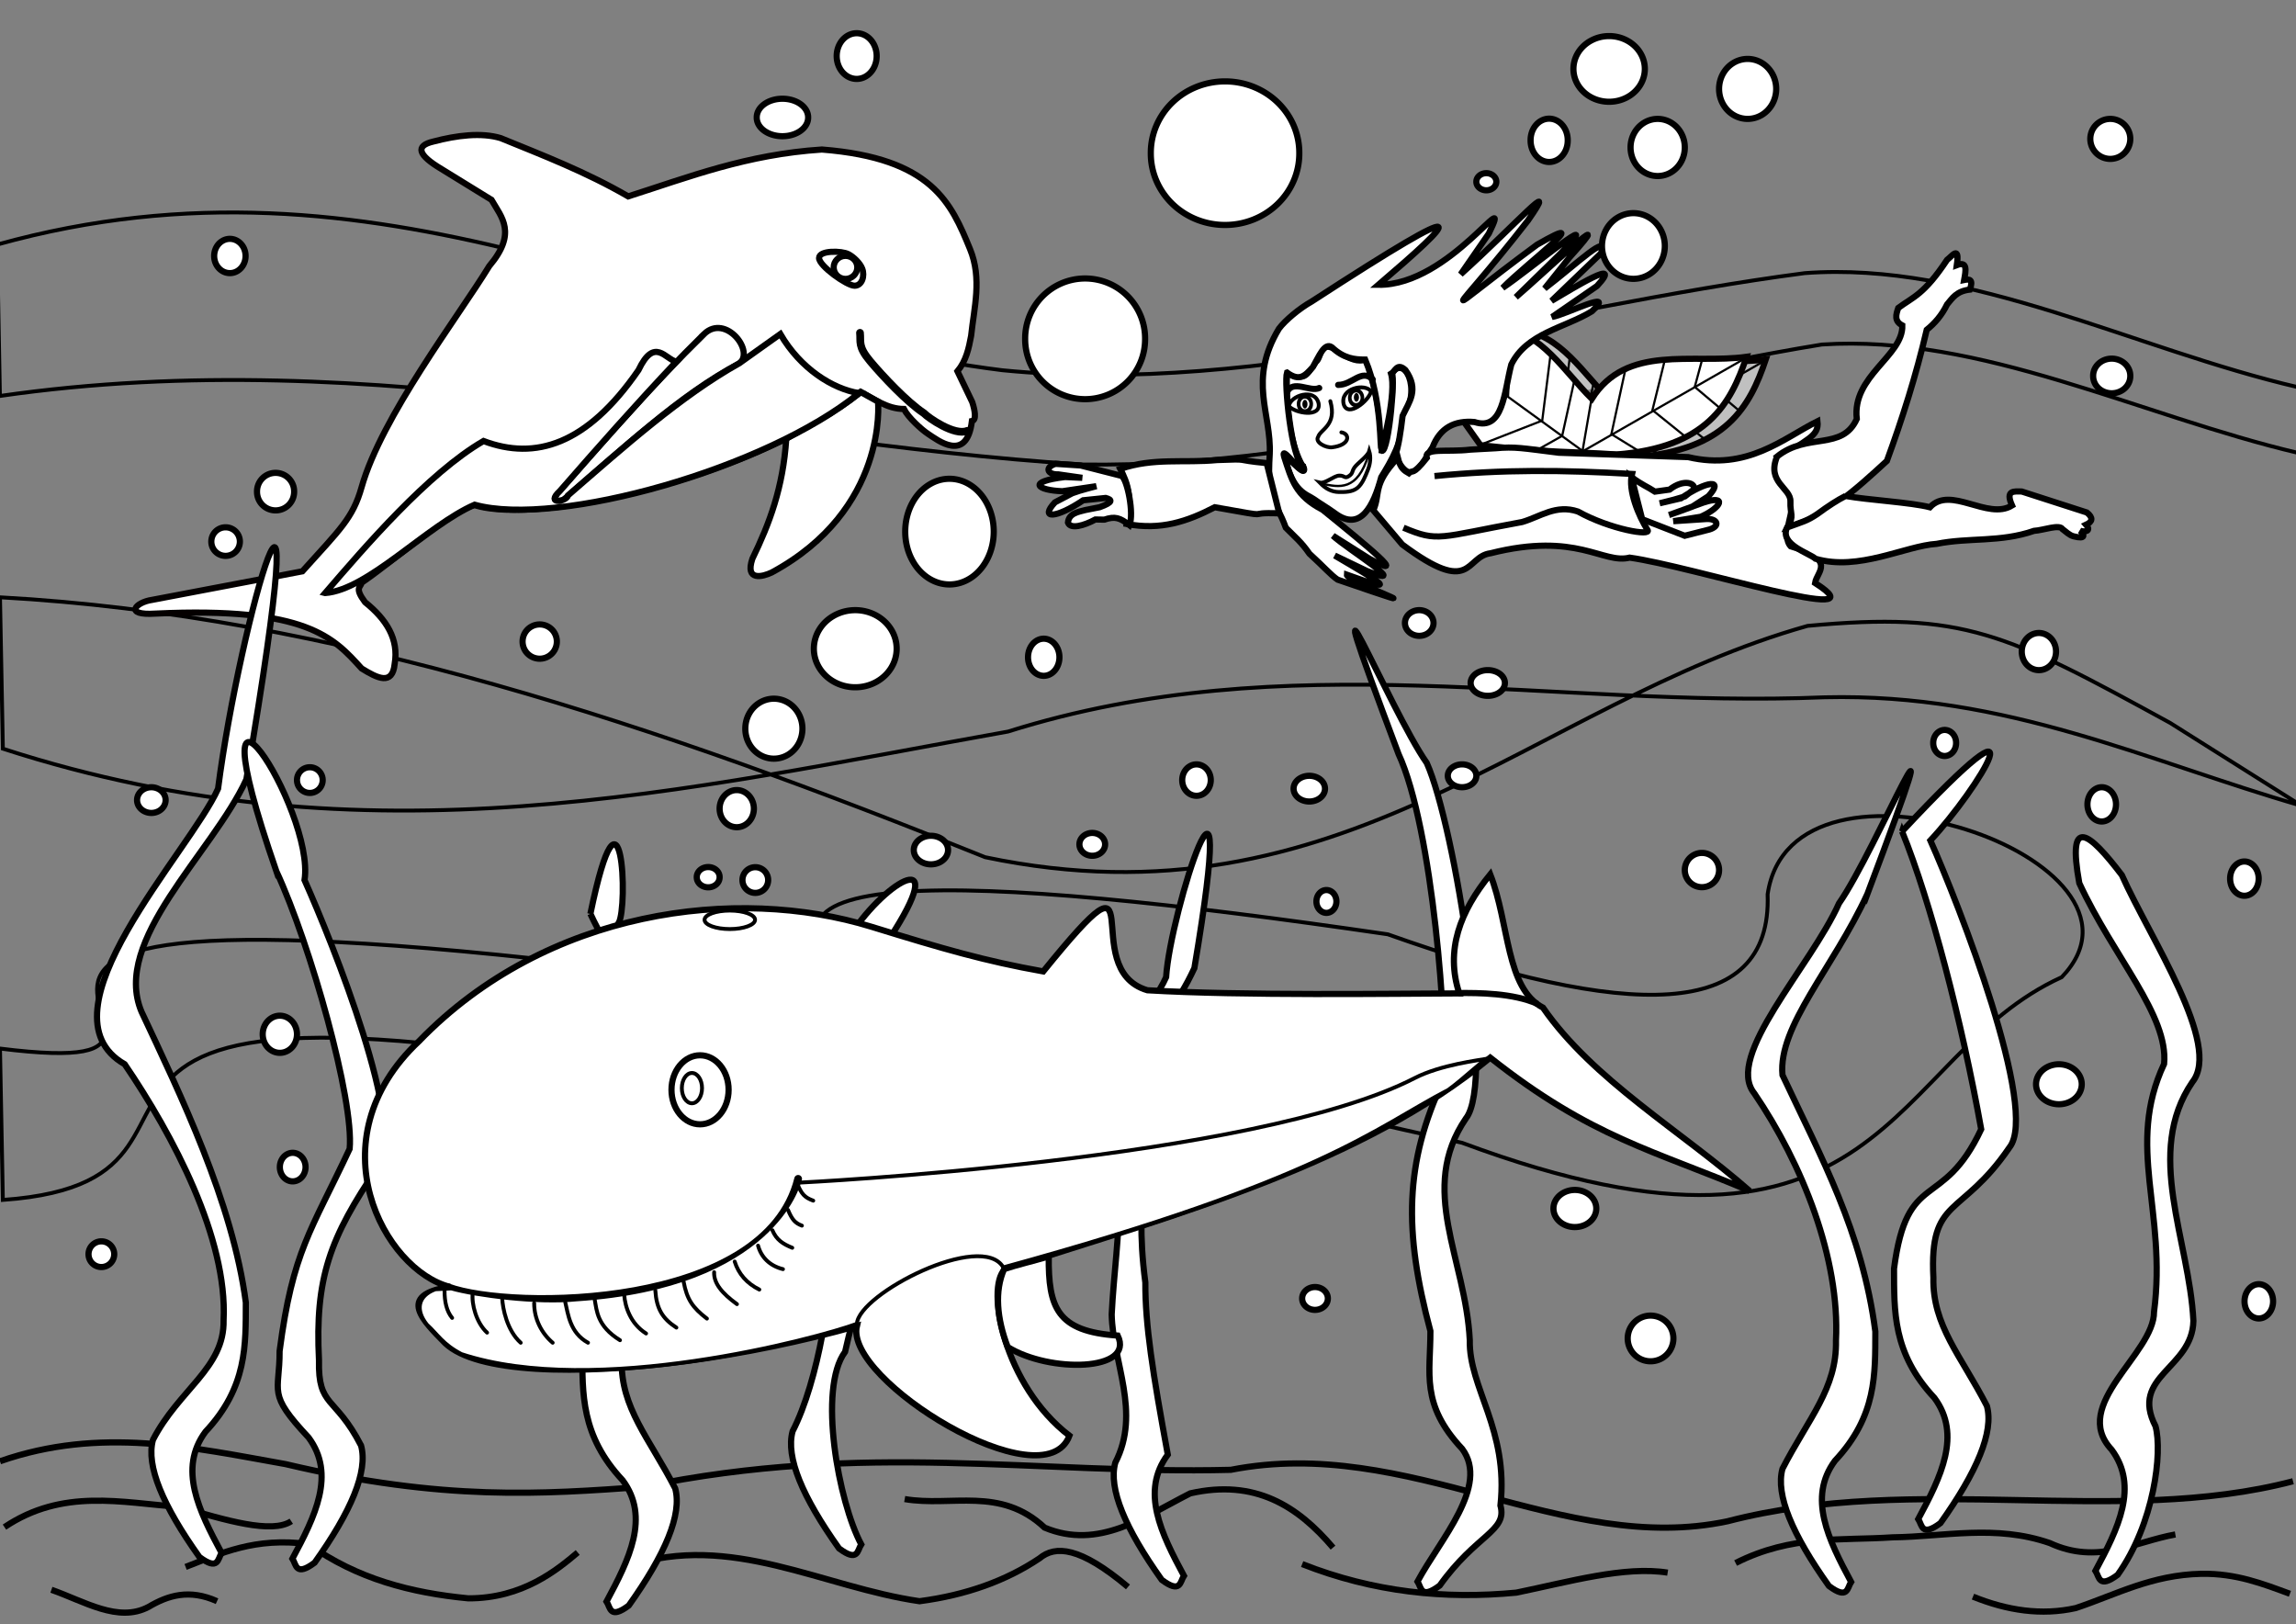<?xml version="1.0" encoding="UTF-8"?>
<svg version="1.1" viewBox="0 0 1052 744" xmlns="http://www.w3.org/2000/svg">
<rect x="0" y="0" width="1052" height="744" fill="#808080" stroke="none"/>
<g transform="translate(0 -308.36)">
<path d="m2.6793e-5 788.72c153.52 19.19-163.81-103.51 401.68-20.94-85.59-65.02 38.816-60.041 234.2-31.402 109.44 38.902 176.09 40.352 174.02-18.318 11.024-75.863 186.63-15.936 134.77 37.944-79.932 36.322-79.702 148.47-274.76 75.887-138.3-30.39-308.45-77.25-245.99-3.92-485.01-110.72-281.74 20.06-422.61 30.09z" fill="none" stroke="#000" stroke-width="1.772"/>
<path d="m1.7019e-5 581.99c152.55 8.37 302.3 58.84 451.4 119.07 163.59 34.308 251.21-70.654 376.82-105.98 71.526-6.638 90.716 3.171 166.17 44.486l60.187 37.944c-70.668-20.364-135.06-51.711-218.5-49.719-124.73 5.211-245.96-24.613-374.2 15.701-147.6 26.314-292.79 62.225-460.56 7.85z" fill="none" stroke="#000" stroke-width="1.772"/>
<path transform="translate(0 308.36)" d="m-1.308 112.04c176.24-48.964 307.04 38.38 460.56 57.57 119.59 11.886 244.97-28.447 367.66-44.486 75.451-5.623 150.9 34.891 226.35 52.336v30.093c-72.87-17.16-145.7-54.51-218.54-49.72-112.94 18.4-222.59 56.59-338.87 54.96-165.3-10.47-322.74-56.3-495.89-31.4z" fill="none" stroke="#000" stroke-width="1.772"/>
<g transform="translate(117.76 -40.561)">
<path d="m562.18 543.86c-26.403-37.239-16.664-48.892 16.602-43.89 18.662 2.382 28.779 20.068 41.636 32.846 15.959-25.255 46.046-15.813 70.886-19.255-7.32 21.783-18.308 41.556-59.555 44.739-20.748-1.411-29.22-0.624-62.322-4.247z" fill="#fff" fill-opacity=".5" stroke="#040000" stroke-width="2.835"/>
<path d="m559.69 500.33 6.708 20.223 49.938 36.24 74.534-42.648" fill="none" stroke="#000" stroke-width="1px"/>
<path d="m565.66 520.55-15.652 0.2" fill="none" stroke="#000" stroke-width="1px"/>
<path d="m583.54 501.73-1.491 29.633-19.752 11.213" fill="none" stroke="#000" stroke-width="1px"/>
<path d="m601.43 513.15-3.727 29.633-28.696 11.213" fill="none" stroke="#000" stroke-width="1px"/>
<path d="m620.25 532.97-4.099 23.827" fill="none" stroke="#000" stroke-width="1px"/>
<path d="m612.43 524.36-5.59 25.428-11.366 6.407" fill="none" stroke="#000" stroke-width="1px"/>
<path d="m635.72 519.75-6.335 29.233 12.671 7.809" fill="none" stroke="#000" stroke-width="1px"/>
<path d="m653.79 515.35-5.59 22.625 14.907 12.013" fill="none" stroke="#000" stroke-width="1px"/>
<path d="m670.94 514.95-3.354 12.414 11.18 9.411" fill="none" stroke="#000" stroke-width="1px"/>
<path d="m553.35 542.68c-26.403-37.239-16.664-48.892 16.602-43.89 18.662 2.382 28.779 20.068 41.636 32.846 15.959-25.255 46.046-15.813 70.886-19.255-7.32 21.783-18.308 41.556-59.555 44.739-20.748-1.411-29.22-0.624-62.322-4.247z" fill="#fff" stroke="#040000" stroke-width="2.835"/>
<path d="m550.86 499.15 6.708 20.223 49.938 36.24 74.534-42.648" fill="none" stroke="#000" stroke-width="1px"/>
<path d="m556.83 519.37-15.652 0.2" fill="none" stroke="#000" stroke-width="1px"/>
<path d="m574.71 500.55-1.491 29.633-19.752 11.213" fill="none" stroke="#000" stroke-width="1px"/>
<path d="m592.6 511.96-3.727 29.633-28.696 11.213" fill="none" stroke="#000" stroke-width="1px"/>
<path d="m611.42 531.78-4.099 23.827" fill="none" stroke="#000" stroke-width="1px"/>
<path d="m603.6 523.17-5.59 25.428-11.366 6.407" fill="none" stroke="#000" stroke-width="1px"/>
<path d="m626.89 518.57-6.335 29.233 12.671 7.809" fill="none" stroke="#000" stroke-width="1px"/>
<path d="m644.96 514.16-5.59 22.625 14.907 12.013" fill="none" stroke="#000" stroke-width="1px"/>
<path d="m662.11 513.76-3.354 12.414 11.18 9.411" fill="none" stroke="#000" stroke-width="1px"/>
<path d="m525.15 539.7c0 11.416-5.467 20.336-10.045 27.817-3.524 13.144-9.431 25.15-21.05 16.639-3.655-2.677-6.982-4.542-9.968-6.672-2.986-2.131-9.847-3.111-13.19-19.594-2.289-3.741 10.089 10.918 8.808 5.548-4.442-6.787-8.576-20.861-7.785-43.841 8.182 3.351 8.24 2.433 13.207-4.881 3.046-2.018 1.069-11.598 11.564-4.18 3.905 2.831 7.891 4.413 11.342 3.001 3.965 8.921 8.258 33.234 7.332 41.928 3.303 1.048 6.689-39.008 4.221-35.085 6.154-9.719 14.125 6.956 5.565 19.322z" fill="#fff" stroke="#000" stroke-linecap="round" stroke-width="2.835"/>
<path d="m471.92 519.6c5.771 4.206 8.194 1.545 11.858-2.548 2.741-4.713 5.292-11.467 8.696-9.061 5.536 5.209 10.439 5.652 15.284 5.663 8.14 19.391 6.568 42.526 7.492 40.671 0.808-1.624 6.857-25.831 4.367-34.158 1.957-1.166 2.736-5.286 6.588-1.699 6.412 9.055 1.672 14.454-1.318 20.954-0.86 7.347-1.863 14.077-3.426 18.405 8.216 15.913 12.237 2.983 17.129-3.964 3.471-9.005 10.146-12.416 19.237-11.61 13.233 4.307 13.548-13.593 16.865-26.334 7.062-14.367 24.224-16.677 36.892-24.352 11.854-10.838-11.9 1.554-18.183 2.548l20.554-14.158c12.741-13.742-11.084 1.083-20.818 6.796l22.663-21.803c3.694-9.62-10.453 4.342-25.825 16.14l11.331-14.158c25.308-28.114-12.912 8.306-24.507 18.122l20.554-20.104c22.242-23.08-14.215 7.552-26.615 15.857 10.602-10.86 44.194-36.11 15.811-19.821-48.433 35.697-40.564 35.689-4.216-11.043 15.085-21.718-5.329 1.655-30.832 24.635l12.912-18.688c11.972-24.628-17.656 23.88-50.595 23.502 34.903-29.856 48.205-43.525-30.568 7.645-5.618 3.163-12.104 8.57-15.021 12.459-14.297 23.744-3.338 38.887-4.216 57.481-1.353 22.08 2.474 20.358 7.378 33.696 4.175 4.247 7.102 6.513 10.804 11.893 6.838 6.242 9.868 9.84 12.912 11.893 55.205 18.977 3.845 0.853 4.216-2.265 25.495 9.242 15.57 3.653-5.534-8.778l14.757 7.079c21.676 8.73-9.114-10.103-15.548-16.14l16.602 10.477c19.334 10.673-0.871-5.756-21.345-22.37-12.458-6.484-14.11-13.448-17.656-24.352-1.932-6.843 10.677 12.382 8.768 4.415-5.471-2.891-8.828-38.677-7.45-42.924z" fill="#fff" stroke="#000" stroke-width="2.835"/>
<path d="m491.78 532.71c3.147 11.094-4.561 12.837-5.575 16.321-1.661 2.526 3.627 5.151 6.424 4.803 8.272-1.002 8.332-6.127 4.211-6.853" fill="none" stroke="#000" stroke-linecap="round" stroke-width="1.772"/>
<path d="m510.45 528.28c-0.982 4.169-10.696 12.24-12.563 5.783-1.74-7.372 9.984-9.744 12.563-5.783z" fill="#fff" stroke="#000" stroke-width="1.772"/>
<path d="m472.79 534.99c2.692 3.182 14.798 5.393 13.618-1.249-1.693-7.385-13.077-3.55-13.618 1.249z" fill="#fff" stroke="#000" stroke-width="1.772"/>
<path d="m471.92 528.66c2.516-6.104 10.66 0.02 14.757-1.982" fill="none" stroke="#000" stroke-linecap="round" stroke-width="2.835"/>
<path d="m511.19 522.7c-5.151-4.972-9.342 2.568-15.811 2.548" fill="none" stroke="#000" stroke-linecap="round" stroke-width="2.835"/>
<path transform="matrix(.638 0 0 .727 399.25 387.17)" d="m131.32 201.94c0 2.58-2.035 4.672-4.546 4.672s-4.546-2.092-4.546-4.672c0-2.58 2.035-4.672 4.546-4.672s4.546 2.092 4.546 4.672z" fill="#fff" stroke="#000" stroke-linecap="round" stroke-width="2.602"/>
<path transform="matrix(.638 0 0 .727 422.7 384.34)" d="m131.32 201.94c0 2.58-2.035 4.672-4.546 4.672s-4.546-2.092-4.546-4.672c0-2.58 2.035-4.672 4.546-4.672s4.546 2.092 4.546 4.672z" fill="#fff" stroke="#000" stroke-linecap="round" stroke-width="2.602"/>
<path transform="matrix(.854 0 0 1.57 306.94 290.64)" d="m231.83 153.07c0 0.697-0.622 1.263-1.389 1.263-0.767 0-1.389-0.565-1.389-1.263 0-0.697 0.622-1.263 1.389-1.263 0.767 0 1.389 0.565 1.389 1.263z"/>
<path transform="matrix(.854 0 0 1.57 283.35 293.75)" d="m231.83 153.07c0 0.697-0.622 1.263-1.389 1.263-0.767 0-1.389-0.565-1.389-1.263 0-0.697 0.622-1.263 1.389-1.263 0.767 0 1.389 0.565 1.389 1.263z"/>
<path d="m486.94 570c2.73 2.979 5.721 4.25 8.618 4.31 2.898 0.06 6.23 0.042 8.589-1.824s3.746-5.578 4.861-8.376 1.43-5.814 0.594-8.551c-0.658 2.335-5.195 5.403-6.652 7.38s-0.623 2.722-2.658 4.092-1.802-0.316-4.459-0.228c-2.44 0.081-6.361 3.791-8.893 3.197z" fill="#fff" stroke="#000" stroke-width="1.772"/>
<path d="m487.6 570.43c8.27 1.796 16.555 3.68 21.74-13.308" fill="none" stroke="#000" stroke-width="1.063"/>
<path d="m535.98 558.69c-1.33-4.802 9.24-2.53 19.865-3.779 0.728-0.086 10.795-0.564 11.568-0.633 9.107-0.814 12.068-0.057 29.072 2.046l59.255 2.002c27.157 6.379 43.552-8.595 59.255-16.418 0.87 7.289-5.829 8.156-17.143 17.219-5.262 9.772 4.113 11.261 5.505 17.571 1.391 6.31-5.202 17.442-0.66 22.474 21.32 6.394 12.055 11.419 11.18 16.819 32.505 20.821-56.646-7.742-84.969-11.613-12.287 3.084-24.029-12.013-63.727-2.002-11.773 1.491-8.094 20.138-40.467-4.033l-13.235-15.646c3.454-7.854-0.662-11.382 11.216-24.049 1.236 5.04 3.16 5.955 5.051 7.071 2.018-1.951 1.295 1.657 8.234-7.028z" fill="#fff" stroke="#000" stroke-width="2.835"/>
<path d="m696.47 558.07c13.905-11.161 29.824-2.511 36.522-17.219-2.297-19.706 21.283-28.833 20.87-42.848-3.813-1.984-2.915-4.98-1.863-8.009 6.739-5.038 11.704-5.959 22.36-22.025 2.378-1.822 5.84-6.846 4.472 2.403 5.024-1.928 4.14 2.493 3.354 6.808 2.444-0.505 4.327-0.308 2.609 4.405-6.141 0.708-8.002 3.926-10.435 6.808-2.515 5.14-5.751 8.731-9.317 11.613-4.901 21.006-11.223 40.833-18.261 60.067-14.478 13.305-28.048 25.671-45.466 30.434 3.161-5.544 1.063-5.737 1.274-11.906 0.21-6.169-11.06-8.703-6.118-20.53z" fill="#fff" stroke="#000" stroke-width="2.835"/>
<path d="m727.85 576.13c10.378 1.86 29.847 2.904 38.644 5.169 9.49-10.121 26.398 6.075 37.64-0.801-3.199-7.175 0.947-6.457 4.472-6.407l29.814 9.611c3.01 2.43 2.577 4.244-0.373 5.606 2.529 2.881-0.395 3.534-2.695 2.755 1.844 1.747 2.908 4.066-3.045 2.544-1.958-0.521-3.429-2.087-5.067-3.297-1.394-2.341-8.7 0.539-13.043 0.801-15.521 5.379-29.699 2.949-44.589 5.954-14.43 0.909-35.727 12.655-55.536 6.82-2.687-2.549-16.702-6.472-13.006-14.331 7.236-2.676 8.934-2.862 13.786-6.096 5.04-3.725 9.365-6.491 12.999-8.328z" fill="#fff" stroke="#000" stroke-width="2.835"/>
<path d="m634.67 586.78 19.49 7.58 11.283-2.866c5.147-1.547 3.753-5.003-1.163-4.817l-15.356 1.015 12.58-2.034c9.651-4.309 12.211-10.156 1.198-6.501l-15.734 5.703c1.493-0.472 6.345-2.222 10.629-3.818l7.376-4.768c7.3-7.821-0.16-7.413-12.537 0.932l-9.753 2.271 6.447-1.633 5.103-1.502 4.054-3.166c1.246-2.758-4.361-5.177-11.076 0.034l-6.697 0.932c-3.241-2.161-6.373-3.304-10.775-6.713z" fill="#fff" stroke="#000" stroke-width="2.835"/>
<path d="m439.96 559.67c-15.155 1.461-29.256-1.175-44.412 4.073 3.165 6.077 5.692 12.838 2.981 25.228 15.614 2.946 27.643-1.131 40.312-7.677 30.292 5.408 11.595 2.13 29.549 2.803l-5.776-23.026c-16.335-1.548-6.319-1.989-22.654-1.402z" fill="#fff" stroke="#000" stroke-width="2.835"/>
<path d="m396.11 566.93-18.744-4.776-11.47-0.738c-5.147 1.547-3.753 5.003 1.163 4.817l11.07 1.588-7.921-0.369c-17.912 2.16-12.631 6.1-1.198 6.501l15.548-2.3c-1.493 0.472-6.717 1.621-11.002 3.218l-7.935 4.167c-7.3 7.821 0.533 7.413 12.91-0.932l10.312-1.07c2.905 0.765 3.746 1.881-2.72 4.236l-6.593 1.302c-3.14 0.837-7.59 1.468-7.967 5.769 1.177 3.159 7.342 1.373 12.567-1.436l4.088 0.069c4.918-1.643 7.118-0.901 11.52 2.508 2.191-5.156-0.959-20.959-3.628-22.553z" fill="#fff" stroke="#000" stroke-width="2.835"/>
<path d="m525.29 590.66c16.013 6.767 16.047 4.415 54.41-2.603 8.257-2.416 15.474-8.183 25.528-4.805 14.842 8.245 34.109 11.466 31.863 8.409-4.049-6.372-8.989-18.19-7.081-25.629-31.429-1.791-59.069-2.122-90.498 0.985" fill="#fff" stroke="#000" stroke-width="2.835"/>
</g>
<path transform="translate(0 308.36)" d="m0 669.42c45.967-16.035 88.246-6.26 130.84 1.308 72.792 17.195 117.96 13.674 163.55 10.467 102.2-21.155 179.96-5.638 269.53-7.85 81.715-16.01 152.13 39.616 227.66 23.551 86.586-22.483 178.7 2.73 259.06-18.318" fill="none" stroke="#000" stroke-width="2.835"/>
<path transform="translate(0 308.36)" d="m85.046 717.83c16.323-6.268 31.622-13.704 56.261-10.467 22.318 16.006 47.268 22.365 73.271 24.86 25.004 0.072 40.866-13.216 50.13-21.014" fill="none" stroke="#000" stroke-width="2.835"/>
<path d="m414.52 995.1c21.42 3.674 43.789-5.94 64.112 13.084 24.84 10.351 45.414-4.898 66.729-15.701 29.663-6.712 49.248 5.817 65.42 24.86" fill="none" stroke="#000" stroke-width="2.835"/>
<path transform="translate(0 308.36)" d="m596.63 716.52c32.71 12.889 65.42 16.217 98.13 13.084 24.215-4.978 49.78-12.318 69.345-9.159" fill="none" stroke="#000" stroke-width="2.835"/>
<path d="m795.23 1024.4c25.814-13.056 48.44-10.178 71.962-11.776 23.841-0.298 47.01-5.978 71.962 2.617 22.054 10.194 38.878-0.617 57.57-3.925" fill="none" stroke="#000" stroke-width="2.835"/>
<path d="m903.99 1039.8c15.701 6.362 31.402 8.732 47.103 5.234 18.457-6.149 34.609-15.18 57.57-15.701 15.982-0.23 28.17 4.6 40.56 9.159" fill="none" stroke="#000" stroke-width="2.835"/>
<path transform="translate(0 308.36)" d="m288.31 717.36c46.424-15.522 88.765 9.778 133 16.177 21.417-2.823 39.704-9.401 54.953-19.626 7.263-6.068 18.566-5.401 40.561 13.084" fill="none" stroke="#000" stroke-width="2.835"/>
<path transform="translate(0 308.36)" d="m2.048 699.59c26.794-17.951 53.588-11.177 80.382-9.238 20.918 6.09 42.121 12.464 51.028 6.542" fill="none" stroke="#000" stroke-width="2.835"/>
<path transform="translate(0 308.36)" d="m23.551 728.3c15.07 5.269 30.565 15.222 44.486 7.85 8.983-5.324 18.747-8.308 31.402-2.617" fill="none" stroke="#000" stroke-width="2.835"/>
<path transform="translate(0 308.36)" d="m871.52 380.87c13.219 32.639 27.328 86.936 36.241 136.45-17.733 37.778-33.918 17.922-39.942 63.854 0.079 19.357-0.747 38.657 18.504 59.212 12.563 16.922 2.99 36.173-7.402 55.511 1.802 2.737 1.423 8.382 10.177 1.85 16.751-23.521 24.518-41.801 21.279-53.661-11.913-23.121-24.98-36.832-24.517-58.749-1.872-37.413 12.695-27.18 34.853-59.69 13.645-17.02-23.288-111.62-36.241-140.61 22.019-23.538 54.289-76.217-12.953-4.163z" fill="#fff" stroke="#000" stroke-width="2.835"/>
<path d="m855.56 718.03c-15.788 34.066-40.92 60.469-38.858 82.804 17.733 37.778 36.535 71.566 42.558 117.5-0.079 19.357 0.747 38.657-18.504 59.212-12.563 16.922-2.99 36.173 7.402 55.511-1.802 2.737-1.423 8.382-10.177 1.85-16.751-23.521-24.518-41.801-21.279-53.661 11.913-23.121 24.98-36.832 24.517-58.749 1.872-37.413-15.312-80.825-37.47-113.33-13.645-17.02 25.905-57.978 38.858-86.967 16.886-24 56.943-121.08 12.953-4.163z" fill="#fff" stroke="#000" stroke-width="2.835"/>
<path d="m952.71 712.94c15.788 34.066 40.92 60.469 38.858 82.804-17.733 37.778 1.409 67.641-4.615 113.57 0.079 19.357-38.691 42.582-19.44 63.137 12.563 16.922 2.99 36.173-7.402 55.511 1.802 2.737 1.423 8.382 10.177 1.85 16.751-23.521 20.593-56.193 17.354-68.053-11.913-23.121 16.889-26.365 17.352-48.282-1.872-37.413-22.632-76.899-0.474-109.41 13.645-17.02-19.363-65.828-32.316-94.818-14.879-19.522-25.233-27.9-19.495 3.687z" fill="#fff" stroke="#000" stroke-width="2.835"/>
<path d="m640.78 653.73c15.788 34.066 22.602 127.2 20.54 149.53-17.733 37.778-18.218 68.949-5.923 114.88 0.079 19.357-4.673 33.423 14.578 53.978 12.563 16.922-10.095 41.407-20.486 60.744 1.802 2.737 1.423 8.382 10.177 1.85 16.751-23.521 31.06-24.791 27.821-36.651 3.788-34.897-14.513-53.841-14.05-75.758-1.872-37.413-23.94-69.049-1.782-101.56 13.645-17.02-4.971-133.87-17.923-162.85-16.886-24-56.943-121.08-12.953-4.163z" fill="#fff" stroke="#000" stroke-width="2.835"/>
<path d="m404.63 742.7c-15.788 34.066-43.537 18.6-41.474 40.935 17.733 37.778 31.302 45.398 37.325 91.33-0.079 19.357-4.486 13.797-13.27 52.67-12.563 16.922-2.99 68.883 7.402 88.221-1.802 2.737-1.423 8.382-10.177 1.85-16.751-23.521-24.518-41.801-21.279-53.66 11.913-23.121 18.438-65.617 17.975-87.534 1.872-37.413-8.77-52.04-30.928-84.55-13.645-17.02 28.522-29.193 41.474-58.182 16.886-24 45.168-38.652 12.953 8.921z" fill="#fff" stroke="#000" stroke-width="2.835"/>
<g transform="translate(59.332 -1682)" fill="#fff">
<g transform="matrix(.705 0 0 .705 -50.748 1985.3)" fill="#fff">
<path d="m296.15 335.34c41.674 13.725 184.54-18.961 251-73.533 9 4.6 17.197 11.079 28.135 11.141 2.803 5.583 11.689 13.583 15.765 16.213 5.825 3.758 25.091 19.227 28.442-8.388 3.271-0.618 1.763-7.521 0.217-12.282l-9.625-20.055c5.626-6.784 7.367-14.868 8.885-23.026 1.889-18.281 7.227-37.06-0.74-56.45-12.184-29.651-24.507-58.995-96.253-64.62-48.913 3.173-86.346 17.861-125.87 30.453-27.642-15.996-55.284-26.593-82.926-37.881-12.631-3.784-28.586-1.747-43.684 2.228-11.97 2.771-10.072 8.753 5.183 17.826l32.578 20.055c6.583 11.482 16.748 21.507-1.481 43.08-20.238 33.053-70.011 97.868-82.968 143.74-5.683 20.122-14.038 27.396-38.459 54.574l-97.734 18.569c-10.691 1.546-18.654 10.27 2.221 8.913 98.497-4.589 115.83 15.661 134.01 35.652 10.344 6.387 20.043 11.282 21.472-2.971 2.776-16.06-5.309-28.941-19.251-40.109-7.094-9.521-2.803-9.524-2.221-12.627 24.433-16.836 56.912-46.354 73.3-50.508z" stroke="#040000" stroke-width="4.023"/>
<path d="m498.83 292.26c-2.078 31.835-10.939 55.194-22.027 77.99-4.986 14.891 6.817 11.662 12.587 8.913 75.585-40.849 69.195-110.77 69.037-111.01l-11.107-6.151c-19.956 15.499-32.695 20.604-48.49 30.26z" stroke="#000" stroke-width="4.023"/>
<path d="m445.49 224.15c-33.859 33.217-64.63 68.758-95.809 103.99-2.674 4.952 0.433 4.749 3.927 4.202 37.507-32.284 76.196-68.969 114.39-88.761 10.957-7.627-8.503-32.791-22.513-19.433z" stroke="#000" stroke-width="4.023"/>
<path d="m616.45 287.16c-8.224 3.4-25.199-8.398-28.272-11.555-10.882-7.189-26.727-24.044-34.831-33.711-8.104-9.667-5.966-12.504-6.598-18.443" stroke="#000" stroke-linecap="round" stroke-width="5.029"/>
<path d="m199.15 392.53c25.576-29.705 66.836-77.864 102.92-98.787 33.565 12.701 67.13 2.557 100.7-46.051 10.486-22.076 17.696-6.727 24.618-5.571-26.721 28.337-51.429 56.271-75.707 84.118-9.786 9.1 4.325 7.128 5.368 2.785 36.319-31.487 73.509-64.736 111.25-85.789l26.673-18.994c13.153 22.614 34.033 35.603 51.134 38.41-59.691 48.742-195.95 87.448-249.82 72.492-30.894 13.435-69.257 55.354-97.125 57.387z" stroke="#000" stroke-width="4.023"/>
<path d="m548.16 181.68c1.857 4.8-0.058 11.161-4.974 11.161-4.916 0-23.036-12.84-23.036-17.988 0-5.149 14.754-4.78 19.11-2.495 3.466 1.818 7.559 5.856 8.9 9.322z" stroke="#000" stroke-linecap="round" stroke-width="4.023"/>
<path transform="translate(32.143 -7.5)" d="m512.86 188.43c0 4.142-3.438 7.5-7.679 7.5s-7.679-3.358-7.679-7.5 3.438-7.5 7.679-7.5 7.679 3.358 7.679 7.5z" stroke="#000" stroke-linecap="round" stroke-width="4.023"/>
</g>
</g>
<path d="m112.86 665.5c-15.788 34.066-61.854 73.553-48.016 106.36 17.733 37.778 41.769 87.267 47.792 133.2-0.079 19.357 0.747 38.657-18.504 59.212-12.563 16.922-2.99 36.173 7.402 55.511-1.802 2.737-1.423 8.382-10.177 1.85-16.751-23.521-24.518-41.801-21.279-53.661 11.913-23.121 32.831-32.907 32.368-54.824 1.872-37.413-23.162-84.75-45.32-117.26-41.121-23.562 29.83-97.23 42.783-126.22 10.002-77.691 46.536-202.25 12.953-4.163z" fill="#fff" stroke="#000" stroke-width="2.835"/>
<path d="m270.51 727c15.788 34.066 60.546 85.329 38.858 129.91-17.733 37.778-36.535 24.464-42.558 70.396 0.079 19.357-0.747 38.657 18.504 59.212 12.563 16.922 2.99 36.173-7.402 55.511 1.802 2.737 1.423 8.382 10.177 1.85 16.751-23.521 24.518-41.801 21.279-53.661-11.913-23.121-24.98-36.832-24.517-58.749-1.872-37.413 15.312-33.722 37.47-66.232 21.495-74.59-25.905-105.08-38.858-134.07 4.382-7.162 1.657-74.69-12.953-4.163z" fill="#fff" stroke="#000" stroke-width="2.835"/>
<path d="m126.58 707.37c15.788 34.066 35.686 104.95 33.624 127.29-17.733 37.778-26.068 46.706-32.091 92.638 0.079 19.357-5.981 19.031 13.27 39.586 12.563 16.922 2.99 36.173-7.402 55.511 1.802 2.737 1.423 8.382 10.177 1.85 16.751-23.521 24.518-41.801 21.279-53.66-11.913-23.121-19.746-17.206-19.284-39.123-1.872-37.413 4.845-55.965 27.003-88.475 13.645-17.02-20.671-102.46-33.624-131.45 5.055-32.227-53.788-122.27-12.953-4.163z" fill="#fff" stroke="#000" stroke-width="2.835"/>
<path d="m547.25 751.86c-15.788 34.066-35.686 36.918-33.624 59.253 17.733 37.778 5.134 38.856 11.157 84.788-0.079 19.357 3.364 41.274 10.281 78.838-12.563 16.922-2.99 36.173 7.402 55.511-1.802 2.737-1.423 8.382-10.177 1.85-16.751-23.521-24.518-41.801-21.279-53.661 11.913-23.121-1.188-45.991-1.651-67.908 1.872-37.413 10.856-71.666-11.302-104.18-13.645-17.02 23.288-21.343 36.241-50.332 1.742-29.506 34.048-129.41 12.953-4.163z" fill="#fff" stroke="#000" stroke-width="2.835"/>
<g transform="translate(158.96 -72.779)" fill="#fff">
<g transform="translate(-69.401 695.55)" fill="#fff" stroke="#000">
<path d="m102.51 162.49c-48.632 45.612-15.918 105.09 14.111 112.64-24.861 3.656-12.125 15.657-2.115 25.853 14.224 13.45 59.523 14.941 110.65 8.099 25.564-3.421 52.585-8.926 77.907-16.061-6.021 24.702 85.794 81.09 97.384 50.283-30.053-23.017-38.387-67.829-29.667-76.127 80.761-25.748 164.13-48.885 222.47-97.057 46.371 36.696 75.076 42.428 118.87 61.07-31.219-27.413-71.887-50.947-94.689-83.971-17.118-8.911-15.32-38.393-24.179-61.07-13.787 16.881-20.697 34.745-14.177 54.527-29.871 0.099-99.589 1.124-142.92-1.433-33.23-9.761 5.298-74.011-47.71-8.63-26.79-4.791-45.643-10.27-78.736-20.472-61.716-19.025-148.82-7.918-207.2 52.345z" stroke-width="2.835"/>
<path d="m370.52 266.97c-4.444 10.017-3.377 22.707 1.642 35.705 18.962 11.896 58.327 11.267 50.409-5.246-27.917-1.878-31.795-12.903-31.616-36.243-7.454 2.203-14.137 3.704-20.435 5.783z" stroke-width="2.835"/>
<path d="m115.87 275.36c28.881 10.655 145.33 10.34 160.27-49.735" stroke-linecap="round" stroke-width="3.543"/>
<path d="m244.28 184.84c0 8.733-5.859 15.813-13.086 15.813-7.227 0-13.086-7.08-13.086-15.813 0-8.733 5.859-15.813 13.086-15.813 7.227 0 13.086 7.08 13.086 15.813z" stroke-linecap="round" stroke-width="2.835"/>
<path d="m578.73 140.51c8.868-0.073 25.061-0.055 36.243 5.012" stroke-width="2.835"/>
<path d="m174.66 280.85c90.098-5.979 101.81-53.477 101.81-53.477s208.98-10.139 282.21-47.926c11.849-6.115 29.673-8.179 33.158-8.868-5.253 3.418-9.656 8.278-17.736 14.266-34.183 17.818-57.961 41.252-203.96 81.353-9.82-16.828-66.258 12.069-67.088 25.833-17.961 6.662-119.92 34.095-181.21 13.88-8.582-4.498-10.887-8.996-15.808-13.495-5.214-6.541-4.354-13.105 3.856-16.194l7.326-0.386c11.295 3.237 39.836 6.877 57.449 5.012z" stroke-width="1.772"/>
<path transform="translate(3.084 -.386)" d="m253.31 107.35c0 2.342-5.179 4.241-11.567 4.241-6.388 0-11.567-1.899-11.567-4.241 0-2.342 5.179-4.241 11.567-4.241 6.388 0 11.567 1.899 11.567 4.241z" stroke-linecap="round" stroke-width="1.772"/>
<path d="m114.13 276.61c-0.061 5.398 1.002 9.739 3.47 12.724" stroke-linecap="round" stroke-width="1.772"/>
<path d="m127.04 277.96c-0.637 5.012 1.657 13.654 6.574 18.121" stroke-linecap="round" stroke-width="1.772"/>
<path d="m140.54 280.28c0.2 4.596 2.158 14.818 8.482 20.435" stroke-linecap="round" stroke-width="1.772"/>
<path d="m155.19 282.59c3e-3 7.365 3.48 13.877 8.482 18.121" stroke-linecap="round" stroke-width="1.772"/>
<path d="m169.45 282.2c1.288 5.285 2.064 13.934 10.41 18.507" stroke-linecap="round" stroke-width="1.772"/>
<path d="m182.95 281.05c0.917 4.934 1.07 12.059 11.567 18.507" stroke-linecap="round" stroke-width="1.772"/>
<path d="m196.44 278.73c0.414 5.618 2.904 13.236 10.025 17.736" stroke-linecap="round" stroke-width="1.772"/>
<path d="m210.71 276.81c0.516 8.285 3.276 12.858 9.639 16.965" stroke-linecap="round" stroke-width="1.772"/>
<path d="m223.66 272.74c1.515 8.034 4.042 11.831 10.683 16.918" stroke-linecap="round" stroke-width="1.772"/>
<path d="m237.65 268.41c-0.217 5.012 3.529 9.612 10.457 14.624" stroke-linecap="round" stroke-width="1.772"/>
<path d="m247.06 263.53c1.789 5.695 5.633 10.038 11.294 12.828" stroke-linecap="round" stroke-width="1.772"/>
<path d="m257.78 256.24c1.393 5.199 5.258 9.24 11.407 10.76" stroke-linecap="round" stroke-width="1.772"/>
<path d="m264.34 249.18c1.876 4.434 4.853 6.311 9.113 8.034" stroke-linecap="round" stroke-width="1.772"/>
<path transform="translate(-4.627 -3.856)" d="m236.73 187.93c0 3.833-2.071 6.94-4.627 6.94-2.555 0-4.627-3.107-4.627-6.94s2.071-6.94 4.627-6.94 4.627 3.107 4.627 6.94z" stroke-linecap="round" stroke-width="1.772"/>
<path d="m271.48 239.85c1.876 4.434 3.217 6.038 6.387 7.216" stroke-linecap="round" stroke-width="1.772"/>
<path d="m275.85 228.13c1.876 4.434 3.217 6.038 7.205 7.489" stroke-linecap="round" stroke-width="1.772"/>
</g>
</g>
<path transform="translate(0 308.36)" d="m345.42 370.45a7.85 8.505 0 1 1-15.701 0 7.85 8.505 0 1 1 15.701 0z" fill="#fff" stroke="#000" stroke-linecap="round" stroke-width="2.835"/>
<path transform="translate(0 308.36)" d="m367.66 333.82a13.084 13.738 0 1 1-26.168 0 13.084 13.738 0 1 1 26.168 0z" fill="#fff" stroke="#000" stroke-linecap="round" stroke-width="2.835"/>
<path transform="translate(0 308.36)" d="m410.84 297.18a18.972 17.663 0 1 1-37.944 0 18.972 17.663 0 1 1 37.944 0z" fill="#fff" stroke="#000" stroke-linecap="round" stroke-width="2.835"/>
<path transform="translate(0 308.36)" d="m455.32 243.54a20.28 24.205 0 1 1-40.561 0 20.28 24.205 0 1 1 40.561 0z" fill="#fff" stroke="#000" stroke-linecap="round" stroke-width="2.835"/>
<path transform="translate(0 308.36)" d="m524.67 155.22a27.477 27.477 0 1 1-54.953 0 27.477 27.477 0 1 1 54.953 0z" fill="#fff" stroke="#000" stroke-linecap="round" stroke-width="2.835"/>
<path transform="translate(0 308.36)" d="m595.32 70.171a34.019 32.71 0 1 1-68.037 0 34.019 32.71 0 1 1 68.037 0z" fill="#fff" stroke="#000" stroke-linecap="round" stroke-width="2.835"/>
<path transform="translate(0 308.36)" d="m685.6 83.255a4.579 3.925 0 1 1-9.159 0 4.579 3.925 0 1 1 9.159 0z" fill="#fff" stroke="#000" stroke-linecap="round" stroke-width="2.835"/>
<path transform="translate(0 308.36)" d="m718.31 64.284a8.505 9.813 0 1 1-17.009 0 8.505 9.813 0 1 1 17.009 0z" fill="#fff" stroke="#000" stroke-linecap="round" stroke-width="2.835"/>
<path transform="translate(0 308.36)" d="m771.96 67.555a12.43 13.084 0 1 1-24.86 0 12.43 13.084 0 1 1 24.86 0z" fill="#fff" stroke="#000" stroke-linecap="round" stroke-width="2.835"/>
<path transform="translate(0 308.36)" d="m753.64 31.573a16.355 15.047 0 1 1-32.71 0 16.355 15.047 0 1 1 32.71 0z" fill="#fff" stroke="#000" stroke-linecap="round" stroke-width="2.835"/>
<path transform="translate(0 308.36)" d="m813.83 40.732a13.084 13.738 0 1 1-26.168 0 13.084 13.738 0 1 1 26.168 0z" fill="#fff" stroke="#000" stroke-linecap="round" stroke-width="2.835"/>
<path transform="translate(0 308.36)" d="m762.8 112.69a14.392 15.047 0 1 1-28.785 0 14.392 15.047 0 1 1 28.785 0z" fill="#fff" stroke="#000" stroke-linecap="round" stroke-width="2.835"/>
<path transform="translate(0 308.36)" d="m370.28 53.816a11.776 8.505 0 1 1-23.551 0 11.776 8.505 0 1 1 23.551 0z" fill="#fff" stroke="#000" stroke-linecap="round" stroke-width="2.835"/>
<path transform="translate(0 308.36)" d="m401.68 25.686a9.159 10.467 0 1 1-18.318 0 9.159 10.467 0 1 1 18.318 0z" fill="#fff" stroke="#000" stroke-linecap="round" stroke-width="2.835"/>
<path transform="translate(0 308.36)" d="m676.45 355.4a6.542 5.234 0 1 1-13.084 0 6.542 5.234 0 1 1 13.084 0z" fill="#fff" stroke="#000" stroke-linecap="round" stroke-width="2.835"/>
<path transform="translate(0 308.36)" d="m689.53 312.88a7.85 5.888 0 1 1-15.701 0 7.85 5.888 0 1 1 15.701 0z" fill="#fff" stroke="#000" stroke-linecap="round" stroke-width="2.835"/>
<path transform="translate(0 308.36)" d="m656.82 285.4a6.542 5.888 0 1 1-13.084 0 6.542 5.888 0 1 1 13.084 0z" fill="#fff" stroke="#000" stroke-linecap="round" stroke-width="2.835"/>
<path transform="translate(0 308.36)" d="m607.1 361.29a7.196 5.888 0 1 1-14.392 0 7.196 5.888 0 1 1 14.392 0z" fill="#fff" stroke="#000" stroke-linecap="round" stroke-width="2.835"/>
<path transform="translate(0 308.36)" d="m612.33 412.97a4.579 5.234 0 1 1-9.159 0 4.579 5.234 0 1 1 9.159 0z" fill="#fff" stroke="#000" stroke-linecap="round" stroke-width="2.835"/>
<path transform="translate(0 308.36)" d="m608.41 594.84a5.888 5.234 0 1 1-11.776 0 5.888 5.234 0 1 1 11.776 0z" fill="#fff" stroke="#000" stroke-linecap="round" stroke-width="2.835"/>
<path transform="translate(0 308.36)" d="m554.76 357.37a6.542 7.196 0 1 1-13.084 0 6.542 7.196 0 1 1 13.084 0z" fill="#fff" stroke="#000" stroke-linecap="round" stroke-width="2.835"/>
<path transform="translate(0 308.36)" d="m506.35 386.81a5.888 5.234 0 1 1-11.776 0 5.888 5.234 0 1 1 11.776 0z" fill="#fff" stroke="#000" stroke-linecap="round" stroke-width="2.835"/>
<path transform="translate(0 308.36)" d="m434.39 389.42a7.85 6.542 0 1 1-15.701 0 7.85 6.542 0 1 1 15.701 0z" fill="#fff" stroke="#000" stroke-linecap="round" stroke-width="2.835"/>
<path transform="translate(0 308.36)" d="m329.72 401.85a5.234 4.579 0 1 1-10.467 0 5.234 4.579 0 1 1 10.467 0z" fill="#fff" stroke="#000" stroke-linecap="round" stroke-width="2.835"/>
<path transform="translate(0 308.36)" d="m351.96 403.16a5.888 5.888 0 1 1-11.776 0 5.888 5.888 0 1 1 11.776 0z" fill="#fff" stroke="#000" stroke-linecap="round" stroke-width="2.835"/>
<path transform="translate(0 308.36)" d="m896.26 340.36a5.234 5.888 0 1 1-10.467 0 5.234 5.888 0 1 1 10.467 0z" fill="#fff" stroke="#000" stroke-linecap="round" stroke-width="2.835"/>
<path transform="translate(0 308.36)" d="m976.07 172.23a8.505 7.85 0 1 1-17.009 0 8.505 7.85 0 1 1 17.009 0z" fill="#fff" stroke="#000" stroke-linecap="round" stroke-width="2.835"/>
<path transform="translate(0 308.36)" d="m969.53 368.49a6.542 7.85 0 1 1-13.084 0 6.542 7.85 0 1 1 13.084 0z" fill="#fff" stroke="#000" stroke-linecap="round" stroke-width="2.835"/>
<path transform="translate(0 308.36)" d="m953.83 496.71a10.467 9.159 0 1 1-20.934 0 10.467 9.159 0 1 1 20.934 0z" fill="#fff" stroke="#000" stroke-linecap="round" stroke-width="2.835"/>
<path transform="translate(0 308.36)" d="m147.85 357.37a5.888 5.888 0 1 1-11.776 0 5.888 5.888 0 1 1 11.776 0z" fill="#fff" stroke="#000" stroke-linecap="round" stroke-width="2.835"/>
<path transform="translate(0 308.36)" d="m109.91 248.11a6.542 6.542 0 1 1-13.084 0 6.542 6.542 0 1 1 13.084 0z" fill="#fff" stroke="#000" stroke-linecap="round" stroke-width="2.835"/>
<path transform="translate(0 308.36)" d="m134.77 225.22a8.505 8.505 0 1 1-17.009 0 8.505 8.505 0 1 1 17.009 0z" fill="#fff" stroke="#000" stroke-linecap="round" stroke-width="2.835"/>
<path transform="translate(0 308.36)" d="m75.887 366.53a6.542 5.888 0 1 1-13.084 0 6.542 5.888 0 1 1 13.084 0z" fill="#fff" stroke="#000" stroke-linecap="round" stroke-width="2.835"/>
<path transform="translate(0 308.36)" d="m136.07 473.81a7.85 8.505 0 1 1-15.701 0 7.85 8.505 0 1 1 15.701 0z" fill="#fff" stroke="#000" stroke-linecap="round" stroke-width="2.835"/>
<path transform="translate(0 308.36)" d="m52.336 574.56a5.888 5.888 0 1 1-11.776 0 5.888 5.888 0 1 1 11.776 0z" fill="#fff" stroke="#000" stroke-linecap="round" stroke-width="2.835"/>
<path transform="translate(0 308.36)" d="m140 534.66a5.888 6.542 0 1 1-11.776 0 5.888 6.542 0 1 1 11.776 0z" fill="#fff" stroke="#000" stroke-linecap="round" stroke-width="2.835"/>
<path transform="translate(0 308.36)" d="m485.42 301.1a7.196 8.505 0 1 1-14.392 0 7.196 8.505 0 1 1 14.392 0z" fill="#fff" stroke="#000" stroke-linecap="round" stroke-width="2.835"/>
<path transform="translate(0 308.36)" d="m255.14 293.91a7.85 7.85 0 1 1-15.701 0 7.85 7.85 0 1 1 15.701 0z" fill="#fff" stroke="#000" stroke-linecap="round" stroke-width="2.835"/>
<path transform="translate(0 308.36)" d="m112.52 117.27a7.196 7.85 0 1 1-14.392 0 7.196 7.85 0 1 1 14.392 0z" fill="#fff" stroke="#000" stroke-linecap="round" stroke-width="2.835"/>
<path transform="translate(0 308.36)" d="m976.07 63.629a9.159 9.159 0 1 1-18.318 0 9.159 9.159 0 1 1 18.318 0z" fill="#fff" stroke="#000" stroke-linecap="round" stroke-width="2.835"/>
<path transform="translate(0 308.36)" d="m787.66 398.58a7.85 7.85 0 1 1-15.701 0 7.85 7.85 0 1 1 15.701 0z" fill="#fff" stroke="#000" stroke-linecap="round" stroke-width="2.835"/>
<path transform="translate(0 308.36)" d="m766.73 613.16a10.467 10.467 0 1 1-20.934 0 10.467 10.467 0 1 1 20.934 0z" fill="#fff" stroke="#000" stroke-linecap="round" stroke-width="2.835"/>
<path transform="translate(0 308.36)" d="m731.4 553.63a9.813 8.505 0 1 1-19.626 0 9.813 8.505 0 1 1 19.626 0z" fill="#fff" stroke="#000" stroke-linecap="round" stroke-width="2.835"/>
<path transform="translate(0 308.36)" d="m942.05 298.49a7.85 8.505 0 1 1-15.701 0 7.85 8.505 0 1 1 15.701 0z" fill="#fff" stroke="#000" stroke-linecap="round" stroke-width="2.835"/>
<path transform="translate(0 308.36)" d="m1041.5 596.15a6.542 7.85 0 1 1-13.084 0 6.542 7.85 0 1 1 13.084 0z" fill="#fff" stroke="#000" stroke-linecap="round" stroke-width="2.835"/>
<path transform="translate(0 308.36)" d="m1034.9 402.51a6.542 7.85 0 1 1-13.084 0 6.542 7.85 0 1 1 13.084 0z" fill="#fff" stroke="#000" stroke-linecap="round" stroke-width="2.835"/>
</g>
</svg>
